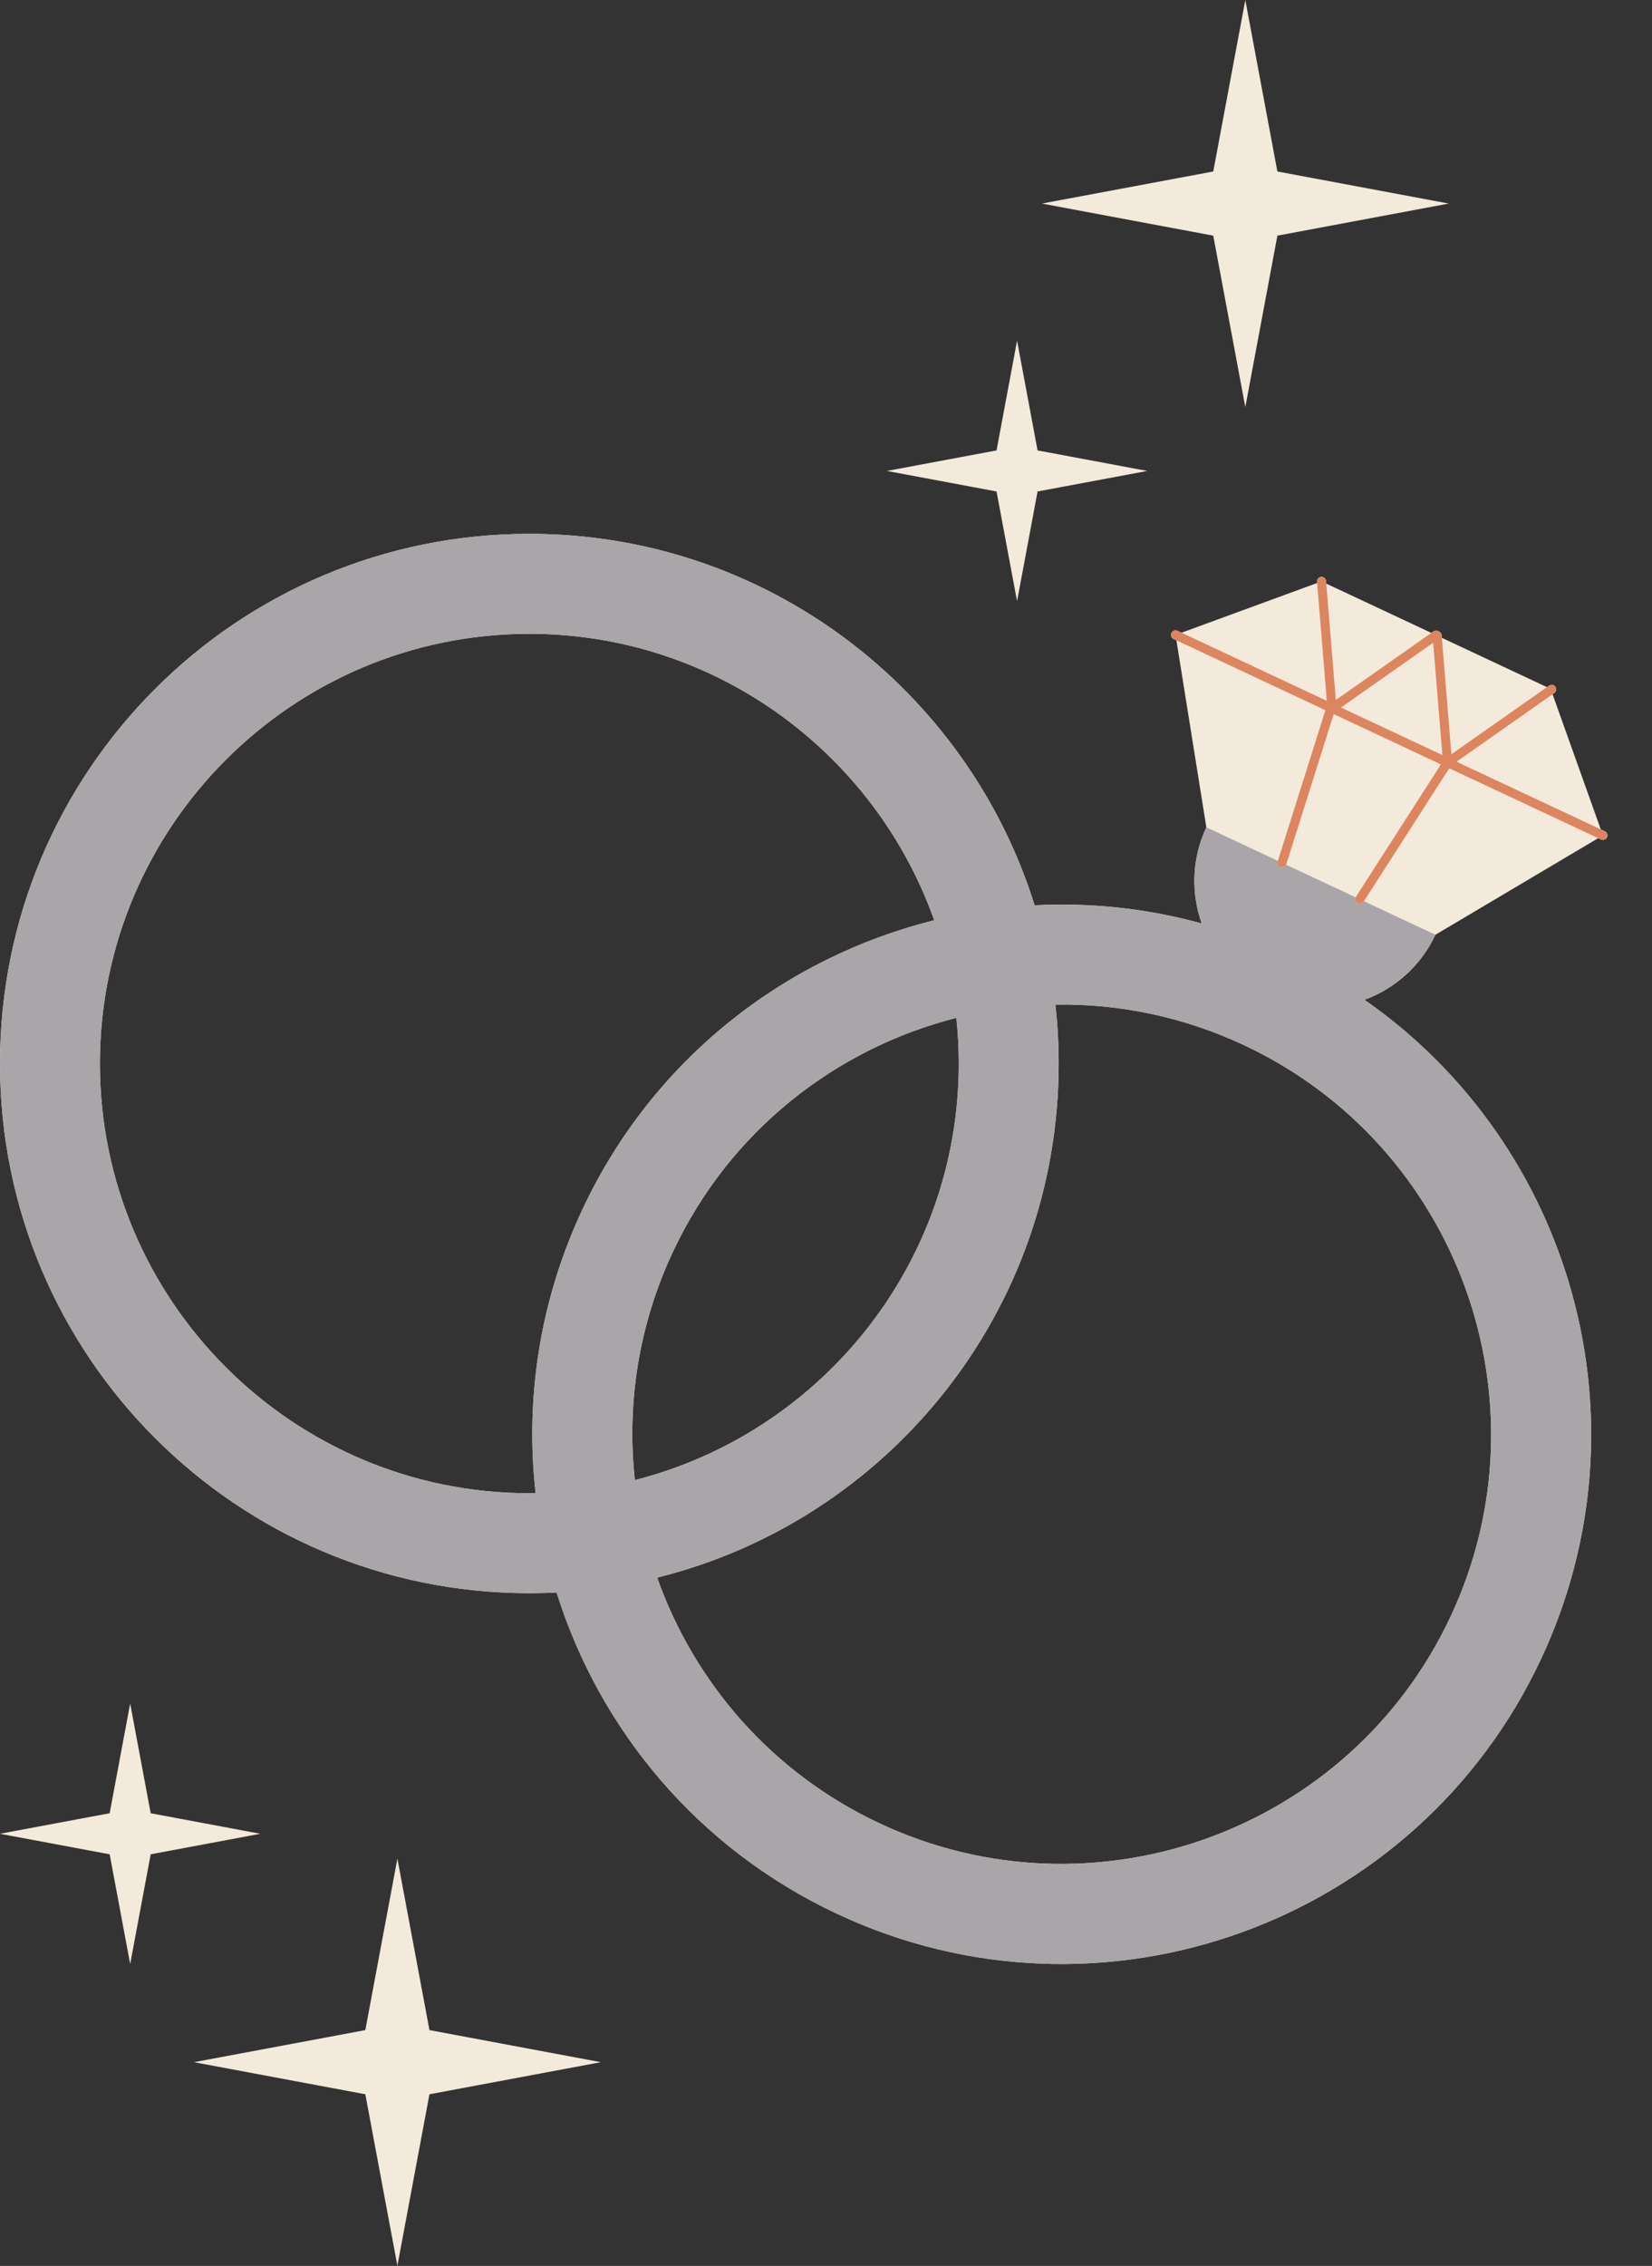 <?xml version="1.0" encoding="UTF-8" standalone="no"?><svg xmlns="http://www.w3.org/2000/svg" xmlns:xlink="http://www.w3.org/1999/xlink" fill="#000000" height="499.5" preserveAspectRatio="xMidYMid meet" version="1" viewBox="0.0 0.0 364.4 499.5" width="364.4" zoomAndPan="magnify"><rect x="0.0" y="0.0" width="364.4" height="499.5" fill="#333333" stroke="none"/><g id="change1_1"><path d="M316.629,206.057l35.904-21.287l0.616,0.289c0.138,0.064,0.282,0.095,0.424,0.095 c0.376,0,0.736-0.213,0.906-0.576c0.234-0.5,0.02-1.095-0.48-1.33l-0.899-0.421l-10.635-29.783l0.378-0.266 c0.452-0.317,0.562-0.941,0.244-1.393c-0.316-0.452-0.941-0.56-1.393-0.244l-0.469,0.329l-23.179-10.865L318,140.033 c-0.034-0.418-0.313-0.753-0.693-0.871c-0.331-0.209-0.767-0.212-1.108,0.027l-0.469,0.329l-23.178-10.865l-0.047-0.572 c-0.045-0.55-0.518-0.957-1.079-0.915c-0.55,0.045-0.96,0.528-0.915,1.079l0.023,0.275l-29.91,10.956l-0.898-0.421 c-0.504-0.236-1.096-0.019-1.33,0.481c-0.234,0.5-0.02,1.095,0.48,1.33l0.617,0.289l6.605,41.214l0,0 c-3.25,6.933-3.396,14.521-1.015,21.205c-12.207-3.364-24.641-4.642-36.859-4.008c-14.832-47.45-59.125-81.885-111.462-81.885 C52.276,117.681,0,169.957,0,234.443s52.276,116.762,116.762,116.762c2.017,0,4.021-0.051,6.013-0.152 c9.446,30.138,31.012,56.37,61.863,70.832c58.389,27.371,127.911,2.226,155.282-56.163c24.501-52.268,6.897-113.432-38.942-145.321 C307.64,217.956,313.379,212.99,316.629,206.057 M118.149,329.15c-0.462,0.007-0.923,0.018-1.387,0.018 c-52.231,0-94.724-42.493-94.724-94.725s42.493-94.725,94.724-94.725c41.164,0,76.272,26.395,89.306,63.147 c-32.947,8.189-62.058,30.599-77.593,63.738C118.982,286.854,115.812,308.444,118.149,329.15z M148.429,275.957 c12.512-26.691,35.964-44.826,62.523-51.578c0.351,3.308,0.535,6.665,0.535,10.064c0,44.203-30.435,81.427-71.45,91.828 C138.218,309.591,140.801,292.229,148.429,275.957z M319.966,356.368c-22.169,47.293-78.681,67.732-125.975,45.563 c-23.851-11.181-40.867-31.098-49.037-54.161c50.864-12.612,88.569-58.563,88.569-113.327c0-4.389-0.25-8.719-0.722-12.983 c13.945-0.228,28.146,2.626,41.601,8.933C321.696,252.563,342.136,309.076,319.966,356.368z M228.868,99.292l24.188,4.525 l-24.188,4.525l-4.525,24.188l-4.525-24.188l-24.188-4.525l24.188-4.525l4.525-24.188L228.868,99.292z M267.622,51.947 l-37.802-7.072l37.802-7.072L274.694,0l7.072,37.802l37.802,7.072l-37.802,7.072l-7.072,37.802L267.622,51.947z M57.427,404.239 l-24.188,4.525l-4.525,24.188l-4.525-24.188L0,404.239l24.188-4.525l4.525-24.188l4.525,24.188L57.427,404.239z M94.729,447.518 l37.802,7.072l-37.802,7.072l-7.072,37.802l-7.072-37.802l-37.802-7.072l37.802-7.072l7.072-37.802L94.729,447.518z" fill="#f4eadc"/></g><path d="M116.762,139.719c-52.231,0-94.724,42.493-94.724,94.725s42.493,94.725,94.724,94.725 c0.464,0,0.925-0.011,1.387-0.018c-2.337-20.706,0.833-42.296,10.326-62.547c15.534-33.138,44.646-55.549,77.593-63.738 C193.034,166.114,157.925,139.719,116.762,139.719z" fill="none"/><path d="M211.487,234.443c0-3.399-0.184-6.756-0.535-10.064c-26.559,6.752-50.011,24.887-62.523,51.578 c-7.628,16.271-10.211,33.634-8.392,50.314C181.051,315.871,211.487,278.646,211.487,234.443z" fill="none"/><path d="M283.682 190.613L299.049 197.816 299.049 197.816 283.682 190.613z" fill="none"/><path d="M232.802,221.461c0.472,4.263,0.722,8.594,0.722,12.983c0,54.764-37.705,100.715-88.569,113.327 c8.17,23.063,25.186,42.98,49.037,54.161c47.293,22.17,103.805,1.73,125.975-45.563c22.169-47.293,1.73-103.805-45.564-125.975 C260.948,224.086,246.747,221.233,232.802,221.461z" fill="none"/><path d="M277.981 187.94L281.875 189.766 281.875 189.766z" fill="none"/><g id="change2_1"><path d="M300.979,220.401c6.661-2.446,12.4-7.412,15.65-14.344l-15.776-7.395l-0.072,0.112 c-0.191,0.297-0.514,0.459-0.843,0.459c-0.185,0-0.372-0.051-0.539-0.159c-0.426-0.273-0.557-0.812-0.35-1.258l-15.367-7.203 c-0.166,0.354-0.512,0.581-0.894,0.581c-0.1,0-0.201-0.015-0.301-0.047c-0.527-0.167-0.819-0.728-0.652-1.255l0.04-0.127 l-3.894-1.825l-11.883-5.571l0,0c-3.25,6.933-3.396,14.521-1.015,21.205c-12.207-3.364-24.641-4.642-36.859-4.008 c-14.832-47.45-59.125-81.885-111.462-81.885C52.276,117.681,0,169.957,0,234.443s52.276,116.762,116.762,116.762 c2.017,0,4.021-0.051,6.013-0.152c9.446,30.138,31.012,56.37,61.863,70.832c58.389,27.371,127.911,2.226,155.282-56.163 C364.422,313.454,346.817,252.29,300.979,220.401z M118.149,329.15c-0.462,0.007-0.923,0.018-1.387,0.018 c-52.231,0-94.724-42.493-94.724-94.725s42.493-94.725,94.724-94.725c41.164,0,76.272,26.395,89.306,63.147 c-32.947,8.189-62.058,30.599-77.593,63.738C118.982,286.854,115.812,308.444,118.149,329.15z M148.429,275.957 c12.512-26.691,35.964-44.826,62.523-51.578c0.351,3.308,0.535,6.665,0.535,10.064c0,44.203-30.435,81.427-71.45,91.828 C138.218,309.591,140.801,292.229,148.429,275.957z M319.966,356.368c-22.169,47.293-78.681,67.732-125.975,45.563 c-23.851-11.181-40.867-31.098-49.037-54.161c50.864-12.612,88.569-58.563,88.569-113.327c0-4.389-0.25-8.719-0.722-12.983 c13.945-0.228,28.146,2.626,41.601,8.933C321.696,252.563,342.136,309.076,319.966,356.368z" fill="#a9a5a9"/></g><g id="change3_1"><path d="M353.998,183.248l-0.899-0.421l-31.813-14.913l21.178-14.87l0.378-0.266c0.452-0.317,0.562-0.941,0.244-1.393 c-0.316-0.452-0.941-0.56-1.393-0.244l-0.469,0.329l-21.072,14.796l-2.106-25.661L318,140.033c-0.034-0.418-0.313-0.753-0.693-0.871 c-0.331-0.209-0.767-0.212-1.108,0.027l-0.469,0.329l-21.072,14.796l-2.106-25.661l-0.047-0.572 c-0.045-0.55-0.518-0.957-1.079-0.915c-0.55,0.045-0.96,0.528-0.915,1.079l0.023,0.275l2.133,25.977l-32.043-15.021l-0.898-0.421 c-0.504-0.236-1.096-0.019-1.33,0.481c-0.234,0.5-0.02,1.095,0.48,1.33l0.617,0.289l32.866,15.406l-10.483,33.203l-0.04,0.127 c-0.167,0.527,0.125,1.088,0.652,1.255c0.1,0.032,0.201,0.047,0.301,0.047c0.382,0,0.728-0.228,0.894-0.581 c0.019-0.04,0.046-0.074,0.059-0.118l10.443-33.077l23.656,11.089l-18.744,29.185c-0.025,0.039-0.029,0.083-0.048,0.123 c-0.208,0.447-0.076,0.985,0.35,1.258c0.167,0.107,0.354,0.159,0.539,0.159c0.329,0,0.651-0.162,0.843-0.459l0.072-0.112 l18.816-29.297l32.864,15.406l0.616,0.289c0.138,0.064,0.282,0.095,0.424,0.095c0.376,0,0.736-0.213,0.906-0.576 C354.713,184.077,354.498,183.482,353.998,183.248z M295.791,155.962l20.337-14.28l2.034,24.766L295.791,155.962z" fill="#dd855f"/></g></svg>